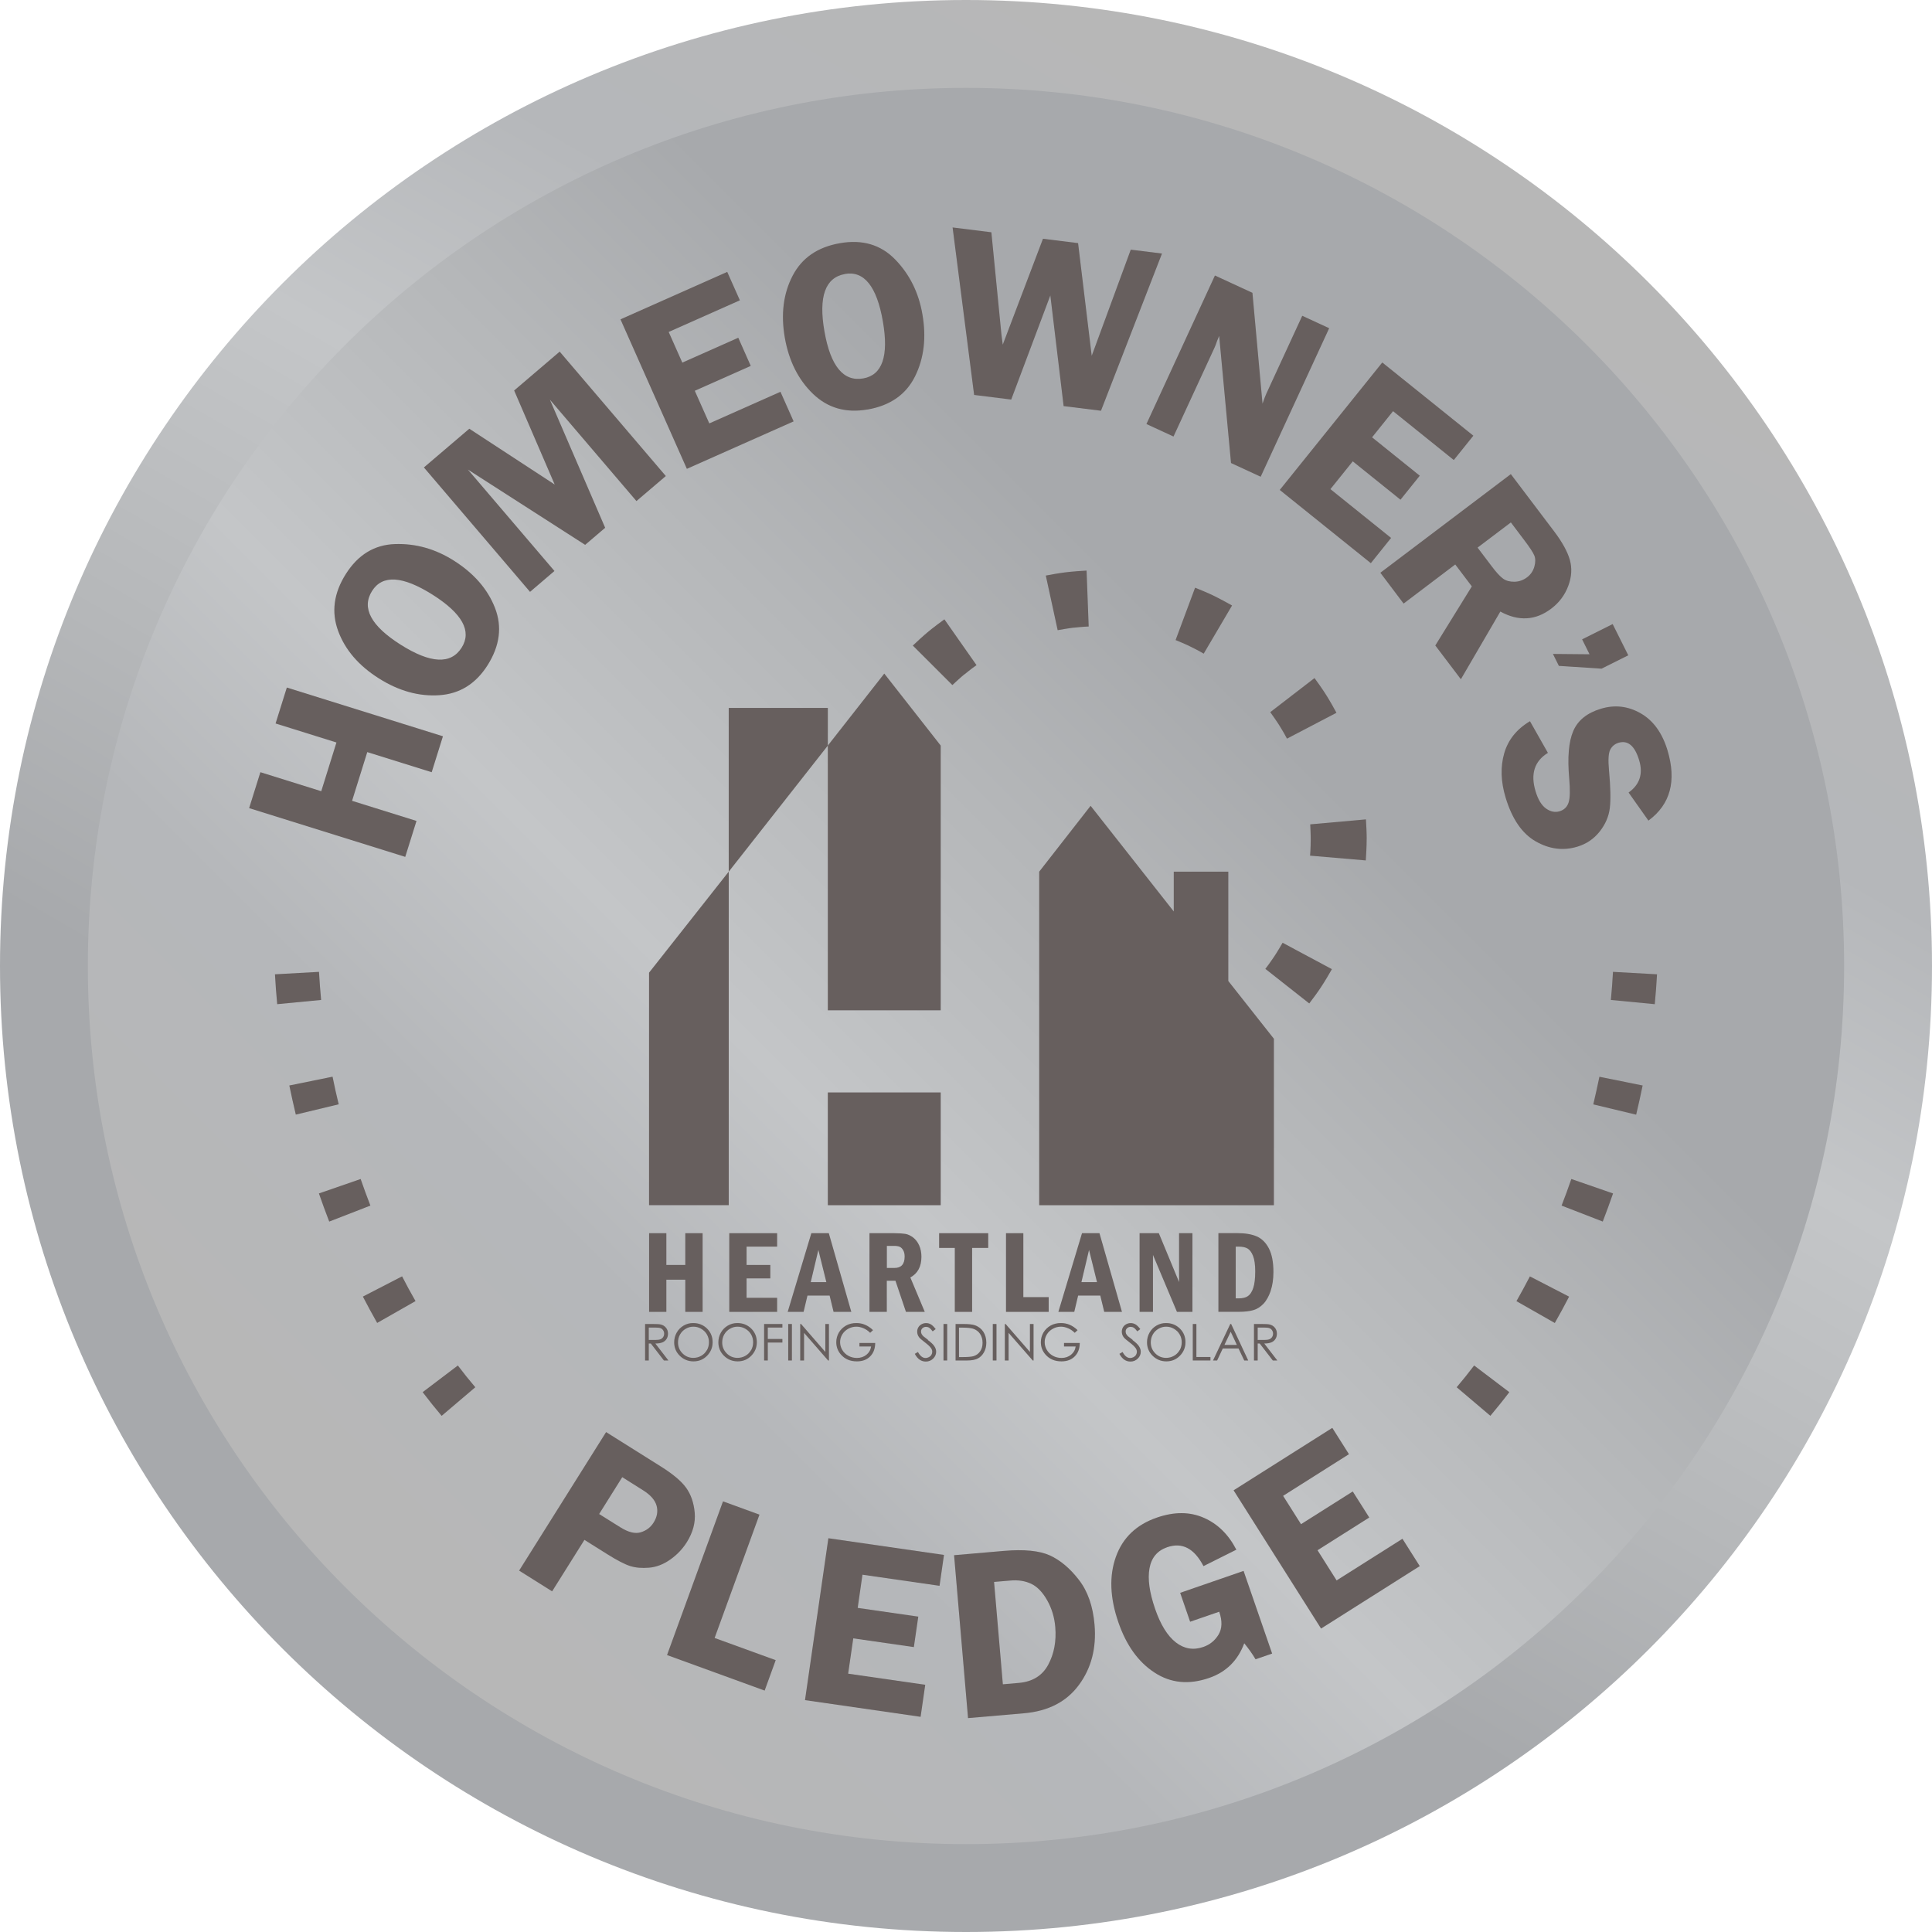<svg width="159" height="159" viewBox="0 0 159 159" fill="none" xmlns="http://www.w3.org/2000/svg">
<path d="M79.5 159C123.407 159 159 123.407 159 79.5C159 35.593 123.407 0 79.5 0C35.593 0 0 35.593 0 79.5C0 123.407 35.593 159 79.5 159Z" fill="url(#paint0_linear_5046_5516)"/>
<path d="M79.5 151.769C119.413 151.769 151.769 119.413 151.769 79.5C151.769 39.587 119.413 7.23 79.5 7.23C39.587 7.23 7.23 39.587 7.23 79.5C7.23 119.413 39.587 151.769 79.5 151.769Z" fill="url(#paint1_linear_5046_5516)"/>
<path d="M122.654 116.518L119.883 114.168C120.371 113.595 120.853 112.99 121.319 112.378L124.213 114.572C123.709 115.239 123.181 115.89 122.654 116.518ZM127.955 108.878L124.802 107.083C125.178 106.421 125.549 105.736 125.908 105.046L129.133 106.712C128.752 107.447 128.359 108.177 127.955 108.883V108.878ZM131.904 100.531L128.516 99.218C128.797 98.5 129.066 97.765 129.318 97.03L132.751 98.219C132.482 98.993 132.196 99.773 131.904 100.531ZM134.653 91.735L131.125 90.888C131.304 90.13 131.472 89.367 131.629 88.616L135.186 89.334C135.023 90.13 134.844 90.938 134.653 91.735ZM136.184 82.641L132.572 82.294C132.645 81.514 132.706 80.734 132.746 79.982L136.37 80.184C136.325 80.987 136.263 81.817 136.184 82.641Z" fill="#726968"/>
<path d="M36.344 116.518C35.817 115.895 35.29 115.239 34.785 114.572L37.68 112.378C38.145 112.995 38.628 113.595 39.116 114.168L36.35 116.518H36.344ZM31.043 108.878C30.64 108.171 30.247 107.442 29.865 106.707L33.091 105.041C33.444 105.731 33.815 106.415 34.196 107.077L31.043 108.872V108.878ZM27.094 100.531C26.802 99.773 26.516 98.999 26.247 98.219L29.68 97.03C29.933 97.765 30.207 98.5 30.482 99.218L27.1 100.531H27.094ZM24.346 91.735C24.155 90.938 23.975 90.13 23.812 89.334L27.369 88.61C27.52 89.367 27.689 90.13 27.874 90.882L24.346 91.729V91.735ZM22.814 82.647C22.735 81.828 22.674 80.998 22.629 80.184L26.253 79.982C26.298 80.745 26.354 81.525 26.427 82.294L22.814 82.641V82.647Z" fill="#726968"/>
<g style="mix-blend-mode:multiply" opacity="0.1">
<path d="M122.654 116.518L119.883 114.168C120.371 113.595 120.853 112.99 121.319 112.378L124.213 114.572C123.709 115.239 123.181 115.89 122.654 116.518ZM127.955 108.878L124.802 107.083C125.178 106.421 125.549 105.736 125.908 105.046L129.133 106.712C128.752 107.447 128.359 108.177 127.955 108.883V108.878ZM131.904 100.531L128.516 99.218C128.797 98.5 129.066 97.765 129.318 97.03L132.751 98.219C132.482 98.993 132.196 99.773 131.904 100.531ZM134.653 91.735L131.125 90.888C131.304 90.13 131.472 89.367 131.629 88.616L135.186 89.334C135.023 90.13 134.844 90.938 134.653 91.735ZM136.184 82.641L132.572 82.294C132.645 81.514 132.706 80.734 132.746 79.982L136.37 80.184C136.325 80.987 136.263 81.817 136.184 82.641Z" fill="black"/>
<path d="M36.344 116.518C35.817 115.895 35.29 115.239 34.785 114.572L37.68 112.378C38.145 112.995 38.628 113.595 39.116 114.168L36.35 116.518H36.344ZM31.043 108.878C30.64 108.171 30.247 107.442 29.865 106.707L33.091 105.041C33.444 105.731 33.815 106.415 34.196 107.077L31.043 108.872V108.878ZM27.094 100.531C26.802 99.773 26.516 98.999 26.247 98.219L29.68 97.03C29.933 97.765 30.207 98.5 30.482 99.218L27.1 100.531H27.094ZM24.346 91.735C24.155 90.938 23.975 90.13 23.812 89.334L27.369 88.61C27.52 89.367 27.689 90.13 27.874 90.882L24.346 91.729V91.735ZM22.814 82.647C22.735 81.828 22.674 80.998 22.629 80.184L26.253 79.982C26.298 80.745 26.354 81.525 26.427 82.294L22.814 82.641V82.647Z" fill="black"/>
</g>
<path d="M48.097 126.728L45.438 130.964L42.723 129.258L49.881 117.859L54.374 120.681C55.378 121.309 56.079 121.898 56.472 122.448C56.865 122.998 57.1 123.677 57.173 124.49C57.246 125.303 57.027 126.111 56.528 126.913C56.175 127.474 55.72 127.957 55.159 128.349C54.604 128.742 54.02 128.966 53.426 129.017C52.826 129.067 52.304 129.023 51.861 128.882C51.418 128.742 50.789 128.417 49.976 127.906L48.097 126.728ZM49.308 124.602L51.047 125.69C51.709 126.106 52.27 126.246 52.73 126.106C53.19 125.965 53.544 125.702 53.791 125.303C54.082 124.843 54.161 124.378 54.037 123.918C53.908 123.458 53.544 123.037 52.938 122.656L51.21 121.567L49.314 124.591L49.308 124.602Z" fill="#726968"/>
<path d="M58.806 134.8L63.838 136.629L62.929 139.131L54.897 136.208L59.502 123.559L62.503 124.652L58.812 134.8H58.806Z" fill="#726968"/>
<path d="M77.323 130.509L70.979 129.595L70.586 132.327L75.573 133.045L75.209 135.552L70.222 134.834L69.801 137.74L76.145 138.655L75.764 141.291L66.25 139.917L68.174 126.594L77.688 127.968L77.323 130.504V130.509Z" fill="#726968"/>
<path d="M78.518 127.99L82.613 127.636C84.279 127.491 85.546 127.62 86.399 128.007C87.257 128.399 88.054 129.067 88.783 130.009C89.518 130.952 89.95 132.186 90.079 133.712C90.242 135.63 89.815 137.285 88.794 138.665C87.773 140.051 86.27 140.825 84.279 140.999L79.668 141.397L78.518 127.984V127.99ZM81.81 130.194L82.534 138.615L83.83 138.502C84.974 138.407 85.788 137.902 86.27 136.999C86.752 136.096 86.943 135.069 86.848 133.914C86.781 133.1 86.556 132.365 86.18 131.698C85.805 131.036 85.367 130.582 84.873 130.346C84.38 130.11 83.802 130.015 83.14 130.077L81.816 130.189L81.81 130.194Z" fill="#726968"/>
<path d="M102.343 129.281L104.693 136.085L103.33 136.556C103.067 136.113 102.758 135.676 102.399 135.238C101.872 136.657 100.907 137.611 99.504 138.093C97.844 138.666 96.346 138.52 95.017 137.65C93.682 136.781 92.694 135.406 92.044 133.522C91.342 131.496 91.275 129.696 91.836 128.125C92.397 126.554 93.519 125.477 95.213 124.894C96.632 124.406 97.911 124.406 99.056 124.905C100.2 125.399 101.098 126.274 101.748 127.536L99.044 128.888C98.282 127.424 97.289 126.908 96.055 127.334C95.247 127.615 94.764 128.187 94.602 129.062C94.439 129.937 94.596 131.048 95.062 132.405C95.51 133.712 96.083 134.632 96.767 135.165C97.451 135.698 98.209 135.827 99.033 135.541C99.566 135.356 99.987 135.019 100.284 134.526C100.582 134.032 100.604 133.404 100.34 132.641L97.945 133.465L97.126 131.087L102.354 129.281H102.343Z" fill="#726968"/>
<path d="M111.015 119.677L105.596 123.105L107.071 125.438L111.329 122.746L112.687 124.888L108.429 127.581L110 130.066L115.419 126.639L116.843 128.888L108.721 134.027L101.523 122.65L109.646 117.512L111.015 119.677Z" fill="#726968"/>
<g style="mix-blend-mode:multiply" opacity="0.1">
<path d="M48.097 126.728L45.438 130.964L42.723 129.258L49.881 117.859L54.374 120.681C55.378 121.309 56.079 121.898 56.472 122.448C56.865 122.998 57.1 123.677 57.173 124.49C57.246 125.303 57.027 126.111 56.528 126.913C56.175 127.474 55.72 127.957 55.159 128.349C54.604 128.742 54.02 128.966 53.426 129.017C52.826 129.067 52.304 129.023 51.861 128.882C51.418 128.742 50.789 128.417 49.976 127.906L48.097 126.728ZM49.308 124.602L51.047 125.69C51.709 126.106 52.27 126.246 52.73 126.106C53.19 125.965 53.544 125.702 53.791 125.303C54.082 124.843 54.161 124.378 54.037 123.918C53.908 123.458 53.544 123.037 52.938 122.656L51.21 121.567L49.314 124.591L49.308 124.602Z" fill="black"/>
<path d="M58.806 134.8L63.838 136.629L62.929 139.131L54.897 136.208L59.502 123.559L62.503 124.652L58.812 134.8H58.806Z" fill="black"/>
<path d="M77.323 130.509L70.979 129.595L70.586 132.327L75.573 133.045L75.209 135.552L70.222 134.834L69.801 137.74L76.145 138.655L75.764 141.291L66.25 139.917L68.174 126.594L77.688 127.968L77.323 130.504V130.509Z" fill="black"/>
<path d="M78.518 127.99L82.613 127.636C84.279 127.491 85.546 127.62 86.399 128.007C87.257 128.399 88.054 129.067 88.783 130.009C89.518 130.952 89.95 132.186 90.079 133.712C90.242 135.63 89.815 137.285 88.794 138.665C87.773 140.051 86.27 140.825 84.279 140.999L79.668 141.397L78.518 127.984V127.99ZM81.81 130.194L82.534 138.615L83.83 138.502C84.974 138.407 85.788 137.902 86.27 136.999C86.752 136.096 86.943 135.069 86.848 133.914C86.781 133.1 86.556 132.365 86.18 131.698C85.805 131.036 85.367 130.582 84.873 130.346C84.38 130.11 83.802 130.015 83.14 130.077L81.816 130.189L81.81 130.194Z" fill="black"/>
<path d="M102.343 129.281L104.693 136.085L103.33 136.556C103.067 136.113 102.758 135.676 102.399 135.238C101.872 136.657 100.907 137.611 99.504 138.093C97.844 138.666 96.346 138.52 95.017 137.65C93.682 136.781 92.694 135.406 92.044 133.522C91.342 131.496 91.275 129.696 91.836 128.125C92.397 126.554 93.519 125.477 95.213 124.894C96.632 124.406 97.911 124.406 99.056 124.905C100.2 125.399 101.098 126.274 101.748 127.536L99.044 128.888C98.282 127.424 97.289 126.908 96.055 127.334C95.247 127.615 94.764 128.187 94.602 129.062C94.439 129.937 94.596 131.048 95.062 132.405C95.51 133.712 96.083 134.632 96.767 135.165C97.451 135.698 98.209 135.827 99.033 135.541C99.566 135.356 99.987 135.019 100.284 134.526C100.582 134.032 100.604 133.404 100.34 132.641L97.945 133.465L97.126 131.087L102.354 129.281H102.343Z" fill="black"/>
<path d="M111.015 119.677L105.596 123.105L107.071 125.438L111.329 122.746L112.687 124.888L108.429 127.581L110 130.066L115.419 126.639L116.843 128.888L108.721 134.027L101.523 122.65L109.646 117.512L111.015 119.677Z" fill="black"/>
</g>
<path d="M23.606 56.584L36.452 60.595L35.527 63.551L30.225 61.896L28.974 65.907L34.276 67.562L33.35 70.518L20.504 66.507L21.43 63.551L26.439 65.116L27.69 61.105L22.68 59.54L23.606 56.584Z" fill="#726968"/>
<path d="M40.127 54.745C39.156 56.276 37.832 57.101 36.155 57.213C34.472 57.325 32.817 56.865 31.185 55.833C29.524 54.784 28.402 53.482 27.83 51.928C27.258 50.375 27.466 48.815 28.459 47.244C29.463 45.657 30.809 44.832 32.509 44.776C34.208 44.72 35.818 45.169 37.344 46.134C38.993 47.177 40.127 48.473 40.733 50.021C41.338 51.569 41.136 53.146 40.127 54.745ZM30.618 48.636C29.738 50.032 30.523 51.508 32.98 53.062C35.443 54.615 37.114 54.694 37.995 53.297C38.848 51.945 38.051 50.492 35.594 48.938C33.131 47.385 31.471 47.284 30.618 48.636Z" fill="#726968"/>
<path d="M48.154 44.837L38.505 38.644L45.629 46.991L43.621 48.708L34.887 38.47L38.623 35.284L45.652 39.878L42.314 32.137L46.061 28.939L54.795 39.177L52.378 41.236L45.253 32.889L49.803 43.435L48.159 44.837H48.154Z" fill="#726968"/>
<path d="M60.887 24.716L55.031 27.319L56.152 29.843L60.758 27.796L61.785 30.113L57.179 32.16L58.374 34.847L64.23 32.244L65.313 34.679L56.528 38.583L51.065 26.281L59.849 22.377L60.893 24.722L60.887 24.716Z" fill="#726968"/>
<path d="M71.4 33.697C69.616 34.011 68.119 33.579 66.907 32.412C65.695 31.245 64.927 29.703 64.59 27.801C64.254 25.866 64.467 24.16 65.23 22.696C65.993 21.226 67.288 20.334 69.123 20.015C70.974 19.689 72.489 20.138 73.672 21.355C74.856 22.573 75.602 24.07 75.91 25.854C76.247 27.779 76.045 29.484 75.305 30.976C74.564 32.468 73.263 33.377 71.4 33.702V33.697ZM69.543 22.55C67.917 22.836 67.35 24.407 67.849 27.268C68.349 30.134 69.414 31.43 71.041 31.144C72.618 30.869 73.156 29.299 72.657 26.438C72.157 23.571 71.114 22.27 69.538 22.545L69.543 22.55Z" fill="#726968"/>
<path d="M95.629 20.867L90.609 33.803L87.535 33.422L86.441 24.312L83.221 32.883L80.169 32.502L78.397 18.719L81.588 19.117L82.413 27.498C82.413 27.537 82.43 27.683 82.469 27.941C82.486 28.036 82.503 28.177 82.525 28.367L85.835 19.65L88.724 20.009L89.846 29.282C89.913 29.119 90.014 28.844 90.149 28.463L93.06 20.547L95.635 20.867H95.629Z" fill="#726968"/>
<path d="M109.389 27.01L103.751 39.233L101.311 38.106L100.335 27.644C100.245 27.857 100.189 27.997 100.161 28.065C100.088 28.284 100.021 28.469 99.954 28.609L96.577 35.924L94.35 34.897L99.987 22.674L103.073 24.099L103.903 33.226C104.032 32.85 104.138 32.569 104.223 32.384L107.173 25.989L109.383 27.01H109.389Z" fill="#726968"/>
<path d="M119.638 37.854L114.646 33.837L112.918 35.991L116.844 39.15L115.257 41.124L111.33 37.966L109.49 40.255L114.483 44.271L112.817 46.347L105.322 40.322L113.759 29.832L121.254 35.857L119.649 37.854H119.638Z" fill="#726968"/>
<path d="M119.767 46.452L115.514 49.672L113.602 47.137L124.338 39.02L127.906 43.737C128.563 44.607 128.994 45.381 129.191 46.065C129.387 46.75 129.348 47.462 129.067 48.214C128.787 48.965 128.321 49.594 127.659 50.093C126.369 51.069 124.972 51.148 123.475 50.329L120.227 55.899L118.123 53.122L121.13 48.259L119.767 46.458V46.452ZM124.338 42.997L121.601 45.067L122.768 46.609C123.149 47.114 123.458 47.451 123.705 47.625C123.946 47.799 124.26 47.883 124.636 47.877C125.012 47.872 125.359 47.748 125.674 47.513C125.971 47.288 126.173 46.996 126.274 46.637C126.375 46.278 126.375 45.975 126.274 45.723C126.173 45.471 125.898 45.056 125.466 44.483L124.344 42.997H124.338Z" fill="#726968"/>
<path d="M127.805 53.818L130.817 53.846L130.206 52.618L132.719 51.361L134.003 53.931L131.804 55.03L128.293 54.8L127.805 53.818Z" fill="#726968"/>
<path d="M135.664 67.535L134.031 65.224C134.946 64.573 135.237 63.687 134.901 62.57C134.542 61.376 133.975 60.899 133.201 61.129C132.893 61.224 132.663 61.415 132.517 61.701C132.371 61.987 132.337 62.548 132.416 63.384C132.545 64.775 132.567 65.818 132.483 66.508C132.399 67.198 132.118 67.844 131.642 68.444C131.165 69.044 130.559 69.453 129.818 69.678C128.652 70.031 127.513 69.885 126.391 69.246C125.269 68.606 124.444 67.406 123.911 65.644C123.513 64.326 123.474 63.109 123.794 61.998C124.113 60.888 124.82 60.007 125.914 59.356L127.389 61.959C126.284 62.638 125.942 63.692 126.374 65.123C126.582 65.813 126.873 66.29 127.244 66.548C127.614 66.806 127.984 66.879 128.354 66.766C128.73 66.654 128.977 66.407 129.095 66.037C129.213 65.667 129.224 65.016 129.145 64.079C128.988 62.335 129.1 61.028 129.482 60.153C129.858 59.278 130.615 58.672 131.748 58.33C132.893 57.982 133.986 58.111 135.024 58.705C136.062 59.3 136.797 60.315 137.229 61.74C137.992 64.27 137.47 66.2 135.669 67.529L135.664 67.535Z" fill="#726968"/>
<g style="mix-blend-mode:multiply" opacity="0.1">
<path d="M23.606 56.584L36.452 60.595L35.527 63.551L30.225 61.896L28.974 65.907L34.276 67.562L33.35 70.518L20.504 66.507L21.43 63.551L26.439 65.116L27.69 61.105L22.68 59.54L23.606 56.584Z" fill="black"/>
<path d="M40.127 54.745C39.156 56.276 37.832 57.101 36.155 57.213C34.472 57.325 32.817 56.865 31.185 55.833C29.524 54.784 28.402 53.482 27.83 51.928C27.258 50.375 27.466 48.815 28.459 47.244C29.463 45.657 30.809 44.832 32.509 44.776C34.208 44.72 35.818 45.169 37.344 46.134C38.993 47.177 40.127 48.473 40.733 50.021C41.338 51.569 41.136 53.146 40.127 54.745ZM30.618 48.636C29.738 50.032 30.523 51.508 32.98 53.062C35.443 54.615 37.114 54.694 37.995 53.297C38.848 51.945 38.051 50.492 35.594 48.938C33.131 47.385 31.471 47.284 30.618 48.636Z" fill="black"/>
<path d="M48.154 44.837L38.505 38.644L45.629 46.991L43.621 48.708L34.887 38.47L38.623 35.284L45.652 39.878L42.314 32.137L46.061 28.939L54.795 39.177L52.378 41.236L45.253 32.889L49.803 43.435L48.159 44.837H48.154Z" fill="black"/>
<path d="M60.887 24.716L55.031 27.319L56.152 29.843L60.758 27.796L61.785 30.113L57.179 32.16L58.374 34.847L64.23 32.244L65.313 34.679L56.528 38.583L51.065 26.281L59.849 22.377L60.893 24.722L60.887 24.716Z" fill="black"/>
<path d="M71.4 33.697C69.616 34.011 68.119 33.579 66.907 32.412C65.695 31.245 64.927 29.703 64.59 27.801C64.254 25.866 64.467 24.16 65.23 22.696C65.993 21.226 67.288 20.334 69.123 20.015C70.974 19.689 72.489 20.138 73.672 21.355C74.856 22.573 75.602 24.07 75.91 25.854C76.247 27.779 76.045 29.484 75.305 30.976C74.564 32.468 73.263 33.377 71.4 33.702V33.697ZM69.543 22.55C67.917 22.836 67.35 24.407 67.849 27.268C68.349 30.134 69.414 31.43 71.041 31.144C72.618 30.869 73.156 29.299 72.657 26.438C72.157 23.571 71.114 22.27 69.538 22.545L69.543 22.55Z" fill="black"/>
<path d="M95.629 20.867L90.609 33.803L87.535 33.422L86.441 24.312L83.221 32.883L80.169 32.502L78.397 18.719L81.588 19.117L82.413 27.498C82.413 27.537 82.43 27.683 82.469 27.941C82.486 28.036 82.503 28.177 82.525 28.367L85.835 19.65L88.724 20.009L89.846 29.282C89.913 29.119 90.014 28.844 90.149 28.463L93.06 20.547L95.635 20.867H95.629Z" fill="black"/>
<path d="M109.389 27.01L103.751 39.233L101.311 38.106L100.335 27.644C100.245 27.857 100.189 27.997 100.161 28.065C100.088 28.284 100.021 28.469 99.954 28.609L96.577 35.924L94.35 34.897L99.987 22.674L103.073 24.099L103.903 33.226C104.032 32.85 104.138 32.569 104.223 32.384L107.173 25.989L109.383 27.01H109.389Z" fill="black"/>
<path d="M119.638 37.854L114.646 33.837L112.918 35.991L116.844 39.15L115.257 41.124L111.33 37.966L109.49 40.255L114.483 44.271L112.817 46.347L105.322 40.322L113.759 29.832L121.254 35.857L119.649 37.854H119.638Z" fill="black"/>
<path d="M119.767 46.452L115.514 49.672L113.602 47.137L124.338 39.02L127.906 43.737C128.563 44.607 128.994 45.381 129.191 46.065C129.387 46.75 129.348 47.462 129.067 48.214C128.787 48.965 128.321 49.594 127.659 50.093C126.369 51.069 124.972 51.148 123.475 50.329L120.227 55.899L118.123 53.122L121.13 48.259L119.767 46.458V46.452ZM124.338 42.997L121.601 45.067L122.768 46.609C123.149 47.114 123.458 47.451 123.705 47.625C123.946 47.799 124.26 47.883 124.636 47.877C125.012 47.872 125.359 47.748 125.674 47.513C125.971 47.288 126.173 46.996 126.274 46.637C126.375 46.278 126.375 45.975 126.274 45.723C126.173 45.471 125.898 45.056 125.466 44.483L124.344 42.997H124.338Z" fill="black"/>
<path d="M127.805 53.818L130.817 53.846L130.206 52.618L132.719 51.361L134.003 53.931L131.804 55.03L128.293 54.8L127.805 53.818Z" fill="black"/>
<path d="M135.664 67.535L134.031 65.224C134.946 64.573 135.237 63.687 134.901 62.57C134.542 61.376 133.975 60.899 133.201 61.129C132.893 61.224 132.663 61.415 132.517 61.701C132.371 61.987 132.337 62.548 132.416 63.384C132.545 64.775 132.567 65.818 132.483 66.508C132.399 67.198 132.118 67.844 131.642 68.444C131.165 69.044 130.559 69.453 129.818 69.678C128.652 70.031 127.513 69.885 126.391 69.246C125.269 68.606 124.444 67.406 123.911 65.644C123.513 64.326 123.474 63.109 123.794 61.998C124.113 60.888 124.82 60.007 125.914 59.356L127.389 61.959C126.284 62.638 125.942 63.692 126.374 65.123C126.582 65.813 126.873 66.29 127.244 66.548C127.614 66.806 127.984 66.879 128.354 66.766C128.73 66.654 128.977 66.407 129.095 66.037C129.213 65.667 129.224 65.016 129.145 64.079C128.988 62.335 129.1 61.028 129.482 60.153C129.858 59.278 130.615 58.672 131.748 58.33C132.893 57.982 133.986 58.111 135.024 58.705C136.062 59.3 136.797 60.315 137.229 61.74C137.992 64.27 137.47 66.2 135.669 67.529L135.664 67.535Z" fill="black"/>
</g>
<path d="M57.824 107.964V101.49H56.399V104.104H54.839V101.49H53.42V107.964H54.839V105.316H56.399V107.964H57.824Z" fill="#726968"/>
<path d="M63.956 102.595V101.49H60.018V107.964H63.956V106.808H61.442V105.209H63.395V104.104H61.442V102.595H63.956Z" fill="#726968"/>
<path d="M68.203 101.49H66.773L64.826 107.964H66.133L66.453 106.623H68.276L68.602 107.964H70.06L68.209 101.49H68.203ZM66.722 105.518L67.35 102.865L68.007 105.518H66.722Z" fill="#726968"/>
<path d="M74.922 105.131C75.528 104.8 75.831 104.233 75.831 103.426C75.831 103.083 75.769 102.769 75.646 102.494C75.523 102.219 75.354 102.001 75.141 101.838C74.928 101.681 74.715 101.58 74.502 101.546C74.288 101.513 73.986 101.49 73.593 101.49H71.557V107.964H72.981V105.4H73.694L74.558 107.964H76.106L74.917 105.131H74.922ZM73.615 104.351H72.987V102.534H73.559C73.772 102.534 73.93 102.556 74.042 102.607C74.154 102.657 74.249 102.747 74.328 102.887C74.412 103.027 74.451 103.201 74.451 103.414C74.451 104.037 74.171 104.351 73.615 104.351Z" fill="#726968"/>
<path d="M77.289 102.702H78.579V107.964H80.004V102.702H81.328V101.49H77.289V102.702Z" fill="#726968"/>
<path d="M86.305 106.752H84.218V101.49H82.793V107.964H86.305V106.752Z" fill="#726968"/>
<path d="M90.479 101.49H89.048L87.102 107.964H88.409L88.728 106.623H90.552L90.877 107.964H92.335L90.484 101.49H90.479ZM88.998 105.518L89.626 102.865L90.282 105.518H88.998Z" fill="#726968"/>
<path d="M97.035 105.512L95.369 101.49H93.787V107.964H94.887V103.274L96.861 107.964H98.135V101.49H97.035V105.512Z" fill="#726968"/>
<path d="M104.57 106.241C104.722 105.793 104.8 105.277 104.8 104.693C104.8 103.874 104.677 103.223 104.425 102.741C104.172 102.259 103.841 101.933 103.426 101.754C103.011 101.574 102.472 101.484 101.805 101.484H100.273V107.958H101.979C102.444 107.958 102.831 107.913 103.14 107.823C103.449 107.734 103.729 107.56 103.976 107.302C104.223 107.044 104.419 106.685 104.576 106.236L104.57 106.241ZM103.14 106C103.033 106.314 102.888 106.539 102.708 106.662C102.529 106.791 102.27 106.853 101.94 106.853H101.698V102.595H101.94C102.248 102.595 102.495 102.646 102.674 102.752C102.854 102.859 103.005 103.061 103.123 103.358C103.241 103.655 103.303 104.082 103.303 104.631C103.303 105.226 103.247 105.68 103.14 105.995V106Z" fill="#726968"/>
<path d="M54.526 110.472C54.666 110.41 54.778 110.315 54.857 110.191C54.935 110.068 54.975 109.922 54.975 109.759C54.975 109.563 54.919 109.4 54.806 109.266C54.694 109.131 54.548 109.041 54.369 109.002C54.251 108.974 54.027 108.963 53.69 108.963H53.09V111.964H53.393V110.567H53.561L54.638 111.964H55.008L53.931 110.567C54.184 110.567 54.38 110.534 54.52 110.472H54.526ZM53.393 110.276V109.255H53.92C54.128 109.255 54.273 109.271 54.363 109.305C54.453 109.339 54.526 109.4 54.576 109.479C54.633 109.563 54.66 109.653 54.66 109.754C54.66 109.855 54.633 109.95 54.582 110.034C54.526 110.118 54.453 110.18 54.358 110.219C54.262 110.259 54.111 110.276 53.914 110.276H53.398H53.393Z" fill="#726968"/>
<path d="M57.044 108.885C56.763 108.885 56.505 108.952 56.264 109.092C56.023 109.233 55.832 109.423 55.692 109.67C55.552 109.917 55.484 110.186 55.484 110.472C55.484 110.904 55.636 111.274 55.944 111.577C56.253 111.88 56.629 112.037 57.072 112.037C57.515 112.037 57.885 111.886 58.188 111.577C58.491 111.269 58.648 110.899 58.648 110.461C58.648 110.024 58.497 109.642 58.188 109.339C57.88 109.036 57.498 108.885 57.044 108.885ZM58.171 111.117C58.059 111.314 57.908 111.471 57.706 111.583C57.51 111.695 57.291 111.751 57.061 111.751C56.713 111.751 56.416 111.628 56.169 111.381C55.922 111.134 55.798 110.831 55.798 110.478C55.798 110.237 55.855 110.018 55.967 109.822C56.079 109.625 56.236 109.468 56.432 109.356C56.629 109.238 56.842 109.182 57.066 109.182C57.291 109.182 57.51 109.238 57.706 109.356C57.908 109.474 58.065 109.625 58.177 109.822C58.289 110.012 58.345 110.231 58.345 110.467C58.345 110.702 58.289 110.927 58.177 111.123L58.171 111.117Z" fill="#726968"/>
<path d="M60.681 108.885C60.4 108.885 60.142 108.952 59.901 109.092C59.66 109.233 59.469 109.423 59.329 109.67C59.188 109.917 59.121 110.186 59.121 110.472C59.121 110.904 59.273 111.274 59.581 111.577C59.89 111.88 60.266 112.037 60.709 112.037C61.152 112.037 61.522 111.886 61.825 111.577C62.128 111.269 62.285 110.899 62.285 110.461C62.285 110.024 62.133 109.642 61.825 109.339C61.516 109.036 61.135 108.885 60.681 108.885ZM61.808 111.117C61.696 111.314 61.544 111.471 61.343 111.583C61.146 111.695 60.927 111.751 60.697 111.751C60.35 111.751 60.052 111.628 59.806 111.381C59.559 111.134 59.435 110.831 59.435 110.478C59.435 110.237 59.491 110.018 59.603 109.822C59.716 109.625 59.873 109.468 60.069 109.356C60.266 109.238 60.479 109.182 60.703 109.182C60.927 109.182 61.146 109.238 61.343 109.356C61.544 109.474 61.702 109.625 61.814 109.822C61.926 110.012 61.982 110.231 61.982 110.467C61.982 110.702 61.926 110.927 61.814 111.123L61.808 111.117Z" fill="#726968"/>
<path d="M62.885 111.964H63.188V110.489H64.388V110.197H63.188V109.255H64.388V108.963H62.885V111.964Z" fill="#726968"/>
<path d="M65.172 108.963H64.869V111.964H65.172V108.963Z" fill="#726968"/>
<path d="M67.922 111.263L65.925 108.963H65.857V111.964H66.172V109.692L68.152 111.964H68.219V108.963H67.922V111.263Z" fill="#726968"/>
<path d="M70.731 110.814H71.691C71.651 111.095 71.522 111.319 71.309 111.493C71.096 111.667 70.832 111.757 70.524 111.757C70.272 111.757 70.036 111.701 69.823 111.583C69.61 111.465 69.441 111.308 69.318 111.101C69.195 110.893 69.138 110.68 69.138 110.455C69.138 110.231 69.195 110.024 69.312 109.827C69.43 109.631 69.593 109.474 69.806 109.356C70.019 109.238 70.243 109.182 70.479 109.182C70.67 109.182 70.861 109.227 71.062 109.311C71.264 109.395 71.444 109.519 71.612 109.687L71.848 109.468C71.635 109.266 71.416 109.12 71.192 109.025C70.967 108.93 70.726 108.885 70.474 108.885C70.159 108.885 69.879 108.952 69.626 109.092C69.38 109.233 69.183 109.423 69.037 109.665C68.897 109.911 68.824 110.175 68.824 110.461C68.824 110.843 68.948 111.179 69.2 111.471C69.525 111.847 69.963 112.037 70.518 112.037C70.978 112.037 71.343 111.903 71.612 111.628C71.887 111.353 72.022 110.988 72.027 110.523H70.731V110.814Z" fill="#726968"/>
<path d="M76.375 110.269C76.157 110.106 76.028 110.005 75.988 109.971C75.915 109.898 75.865 109.831 75.837 109.769C75.809 109.708 75.798 109.646 75.798 109.579C75.798 109.472 75.837 109.382 75.915 109.309C75.994 109.236 76.089 109.197 76.213 109.197C76.308 109.197 76.392 109.22 76.471 109.27C76.549 109.321 76.645 109.416 76.757 109.567L77.004 109.382C76.863 109.197 76.734 109.068 76.611 108.995C76.488 108.922 76.353 108.889 76.213 108.889C76.078 108.889 75.955 108.922 75.843 108.984C75.73 109.046 75.641 109.13 75.579 109.236C75.517 109.343 75.483 109.461 75.483 109.595C75.483 109.758 75.534 109.915 75.641 110.055C75.702 110.14 75.859 110.274 76.106 110.465C76.353 110.65 76.527 110.813 76.622 110.947C76.689 111.043 76.723 111.144 76.723 111.245C76.723 111.334 76.701 111.419 76.656 111.497C76.611 111.576 76.544 111.637 76.454 111.688C76.364 111.733 76.269 111.761 76.168 111.761C75.932 111.761 75.725 111.598 75.545 111.267L75.287 111.419C75.41 111.649 75.551 111.811 75.697 111.907C75.843 112.002 76.011 112.053 76.19 112.053C76.426 112.053 76.628 111.974 76.796 111.811C76.959 111.649 77.043 111.464 77.043 111.245C77.043 111.093 76.992 110.942 76.897 110.796C76.802 110.644 76.622 110.476 76.364 110.285L76.375 110.269Z" fill="#726968"/>
<path d="M77.951 108.963H77.648V111.964H77.951V108.963Z" fill="#726968"/>
<path d="M80.241 109.069C80.039 108.997 79.714 108.963 79.265 108.963H78.643V111.964H79.596C79.972 111.964 80.264 111.908 80.471 111.801C80.679 111.695 80.847 111.521 80.976 111.296C81.105 111.067 81.172 110.803 81.172 110.5C81.172 110.152 81.088 109.849 80.926 109.602C80.763 109.35 80.533 109.176 80.241 109.069ZM80.668 111.207C80.539 111.397 80.359 111.532 80.135 111.605C79.972 111.656 79.686 111.684 79.271 111.684H78.923V109.26H79.136C79.568 109.26 79.877 109.288 80.067 109.344C80.32 109.423 80.511 109.563 80.651 109.765C80.791 109.973 80.864 110.219 80.864 110.506C80.864 110.792 80.797 111.016 80.668 111.207Z" fill="#726968"/>
<path d="M82.008 108.963H81.705V111.964H82.008V108.963Z" fill="#726968"/>
<path d="M84.762 111.263L82.759 108.963H82.697V111.964H83.006V109.692L84.992 111.964H85.059V108.963H84.762V111.263Z" fill="#726968"/>
<path d="M87.567 110.814H88.527C88.487 111.095 88.358 111.319 88.145 111.493C87.932 111.667 87.668 111.757 87.36 111.757C87.107 111.757 86.872 111.701 86.659 111.583C86.445 111.465 86.277 111.308 86.154 111.101C86.03 110.893 85.974 110.68 85.974 110.455C85.974 110.231 86.03 110.024 86.148 109.827C86.266 109.631 86.429 109.474 86.642 109.356C86.855 109.238 87.079 109.182 87.315 109.182C87.506 109.182 87.697 109.227 87.898 109.311C88.1 109.395 88.28 109.519 88.448 109.687L88.684 109.468C88.471 109.266 88.252 109.12 88.027 109.025C87.803 108.93 87.562 108.885 87.309 108.885C86.995 108.885 86.715 108.952 86.462 109.092C86.216 109.233 86.019 109.423 85.873 109.665C85.733 109.911 85.66 110.175 85.66 110.461C85.66 110.843 85.784 111.179 86.036 111.471C86.361 111.847 86.799 112.037 87.354 112.037C87.814 112.037 88.179 111.903 88.448 111.628C88.723 111.353 88.858 110.988 88.863 110.523H87.567V110.814Z" fill="#726968"/>
<path d="M93.215 110.269C92.996 110.106 92.867 110.005 92.828 109.971C92.755 109.898 92.705 109.831 92.677 109.769C92.649 109.708 92.637 109.646 92.637 109.579C92.637 109.472 92.677 109.382 92.755 109.309C92.834 109.236 92.929 109.197 93.053 109.197C93.148 109.197 93.232 109.22 93.311 109.27C93.389 109.321 93.484 109.416 93.597 109.567L93.844 109.382C93.703 109.197 93.574 109.068 93.451 108.995C93.327 108.922 93.193 108.889 93.053 108.889C92.918 108.889 92.794 108.922 92.682 108.984C92.57 109.046 92.48 109.13 92.419 109.236C92.357 109.343 92.323 109.461 92.323 109.595C92.323 109.758 92.374 109.915 92.48 110.055C92.542 110.14 92.699 110.274 92.946 110.465C93.193 110.65 93.367 110.813 93.462 110.947C93.529 111.043 93.563 111.144 93.563 111.245C93.563 111.334 93.541 111.419 93.496 111.497C93.451 111.576 93.383 111.637 93.294 111.688C93.204 111.733 93.109 111.761 93.008 111.761C92.772 111.761 92.564 111.598 92.385 111.267L92.127 111.419C92.25 111.649 92.391 111.811 92.537 111.907C92.682 112.002 92.851 112.053 93.03 112.053C93.266 112.053 93.468 111.974 93.636 111.811C93.799 111.649 93.883 111.464 93.883 111.245C93.883 111.093 93.832 110.942 93.737 110.796C93.642 110.644 93.462 110.476 93.204 110.285L93.215 110.269Z" fill="#726968"/>
<path d="M95.958 108.885C95.677 108.885 95.419 108.952 95.178 109.092C94.937 109.233 94.746 109.423 94.606 109.67C94.466 109.917 94.398 110.186 94.398 110.472C94.398 110.904 94.55 111.274 94.858 111.577C95.167 111.88 95.543 112.037 95.986 112.037C96.429 112.037 96.799 111.886 97.102 111.577C97.405 111.269 97.562 110.899 97.562 110.461C97.562 110.024 97.411 109.642 97.102 109.339C96.794 109.036 96.412 108.885 95.958 108.885ZM97.08 111.117C96.968 111.314 96.816 111.471 96.614 111.583C96.418 111.695 96.199 111.751 95.969 111.751C95.621 111.751 95.324 111.628 95.077 111.381C94.83 111.134 94.707 110.831 94.707 110.478C94.707 110.237 94.763 110.018 94.875 109.822C94.987 109.625 95.144 109.468 95.341 109.356C95.537 109.238 95.75 109.182 95.975 109.182C96.199 109.182 96.418 109.238 96.614 109.356C96.816 109.474 96.973 109.625 97.085 109.822C97.198 110.012 97.254 110.231 97.254 110.467C97.254 110.702 97.198 110.927 97.085 111.123L97.08 111.117Z" fill="#726968"/>
<path d="M98.461 108.963H98.164V111.964H99.617V111.678H98.461V108.963Z" fill="#726968"/>
<path d="M101.249 108.963L99.83 111.964H100.167L100.632 110.977H101.928L102.399 111.964H102.725L101.322 108.963H101.249ZM100.767 110.685L101.283 109.597L101.793 110.685H100.767Z" fill="#726968"/>
<path d="M104.637 110.472C104.777 110.41 104.89 110.315 104.968 110.191C105.047 110.068 105.086 109.922 105.086 109.759C105.086 109.563 105.03 109.4 104.918 109.266C104.806 109.131 104.66 109.041 104.48 109.002C104.362 108.974 104.138 108.963 103.801 108.963H103.201V111.964H103.504V110.567H103.672L104.749 111.964H105.12L104.043 110.567C104.295 110.567 104.491 110.534 104.632 110.472H104.637ZM103.504 110.276V109.255H104.031C104.239 109.255 104.385 109.271 104.475 109.305C104.564 109.339 104.637 109.4 104.688 109.479C104.744 109.563 104.772 109.653 104.772 109.754C104.772 109.855 104.744 109.95 104.693 110.034C104.637 110.118 104.564 110.18 104.469 110.219C104.374 110.259 104.222 110.276 104.026 110.276H103.51H103.504Z" fill="#726968"/>
<path d="M68.129 58.262H59.973V71.736L68.129 61.358V58.262Z" fill="#726968"/>
<path d="M104.839 99.185V85.487L101.087 80.735V71.737H96.599V75.013L89.755 66.318L85.525 71.737V99.185H92.078H104.839Z" fill="#726968"/>
<path d="M59.974 71.736L53.416 80.05V99.184H59.974V71.736Z" fill="#726968"/>
<path d="M77.418 83.147V61.359L72.774 55.435L68.129 61.359V83.147H77.418Z" fill="#726968"/>
<path d="M77.418 89.906H68.129V99.185H77.418V89.906Z" fill="#726968"/>
<path d="M79.377 55.498C79.377 55.498 79.949 55.026 80.364 54.74L77.722 50.971C76.791 51.644 76.342 52.031 76.365 52.014C76.393 51.992 76 52.295 75.125 53.13C76.208 54.213 77.296 55.296 78.379 56.378C79.074 55.728 79.371 55.492 79.371 55.492L79.377 55.498Z" fill="#726968"/>
<path d="M88.357 51.66C88.357 51.66 89.098 51.576 89.597 51.559L89.423 46.959C88.273 47.021 87.69 47.105 87.718 47.099C87.751 47.099 87.258 47.139 86.068 47.368C86.394 48.866 86.719 50.364 87.044 51.862C87.981 51.694 88.363 51.654 88.363 51.654L88.357 51.66Z" fill="#726968"/>
<path d="M99.061 53.797L101.395 49.831C100.391 49.265 99.858 49.018 99.886 49.029C99.919 49.046 99.482 48.816 98.354 48.367C97.821 49.803 97.283 51.239 96.75 52.675C97.631 53.034 97.973 53.214 97.973 53.214C97.973 53.214 98.641 53.539 99.067 53.797H99.061Z" fill="#726968"/>
<path d="M105.91 60.792L109.988 58.66C109.438 57.645 109.113 57.151 109.13 57.179C109.147 57.213 108.9 56.781 108.182 55.805C106.97 56.742 105.753 57.678 104.541 58.609C105.096 59.384 105.293 59.709 105.293 59.709C105.293 59.709 105.685 60.337 105.915 60.786L105.91 60.792Z" fill="#726968"/>
<path d="M112.474 69.105C112.474 69.139 112.491 68.645 112.413 67.434C110.887 67.568 109.361 67.709 107.83 67.843C107.88 68.791 107.869 69.178 107.869 69.178C107.869 69.178 107.863 69.924 107.818 70.418L112.401 70.811C112.48 69.661 112.474 69.072 112.469 69.1L112.474 69.105Z" fill="#726968"/>
<path d="M104.86 78.727C104.86 78.727 104.445 79.344 104.137 79.736L107.749 82.581C108.451 81.666 108.765 81.167 108.748 81.189C108.725 81.217 109.017 80.813 109.612 79.759C108.26 79.035 106.908 78.311 105.556 77.588C105.079 78.412 104.86 78.727 104.86 78.727Z" fill="#726968"/>
<g style="mix-blend-mode:multiply" opacity="0.1">
<path d="M57.824 107.964V101.49H56.399V104.104H54.839V101.49H53.42V107.964H54.839V105.316H56.399V107.964H57.824Z" fill="black"/>
<path d="M63.956 102.595V101.49H60.018V107.964H63.956V106.808H61.442V105.209H63.395V104.104H61.442V102.595H63.956Z" fill="black"/>
<path d="M68.203 101.49H66.773L64.826 107.964H66.133L66.453 106.623H68.276L68.602 107.964H70.06L68.209 101.49H68.203ZM66.722 105.518L67.35 102.865L68.007 105.518H66.722Z" fill="black"/>
<path d="M74.922 105.131C75.528 104.8 75.831 104.233 75.831 103.426C75.831 103.083 75.769 102.769 75.646 102.494C75.523 102.219 75.354 102.001 75.141 101.838C74.928 101.681 74.715 101.58 74.502 101.546C74.288 101.513 73.986 101.49 73.593 101.49H71.557V107.964H72.981V105.4H73.694L74.558 107.964H76.106L74.917 105.131H74.922ZM73.615 104.351H72.987V102.534H73.559C73.772 102.534 73.93 102.556 74.042 102.607C74.154 102.657 74.249 102.747 74.328 102.887C74.412 103.027 74.451 103.201 74.451 103.414C74.451 104.037 74.171 104.351 73.615 104.351Z" fill="black"/>
<path d="M77.289 102.702H78.579V107.964H80.004V102.702H81.328V101.49H77.289V102.702Z" fill="black"/>
<path d="M86.305 106.752H84.218V101.49H82.793V107.964H86.305V106.752Z" fill="black"/>
<path d="M90.479 101.49H89.048L87.102 107.964H88.409L88.728 106.623H90.552L90.877 107.964H92.335L90.484 101.49H90.479ZM88.998 105.518L89.626 102.865L90.282 105.518H88.998Z" fill="black"/>
<path d="M97.035 105.512L95.369 101.49H93.787V107.964H94.887V103.274L96.861 107.964H98.135V101.49H97.035V105.512Z" fill="black"/>
<path d="M104.57 106.241C104.722 105.793 104.8 105.277 104.8 104.693C104.8 103.874 104.677 103.223 104.425 102.741C104.172 102.259 103.841 101.933 103.426 101.754C103.011 101.574 102.472 101.484 101.805 101.484H100.273V107.958H101.979C102.444 107.958 102.831 107.913 103.14 107.823C103.449 107.734 103.729 107.56 103.976 107.302C104.223 107.044 104.419 106.685 104.576 106.236L104.57 106.241ZM103.14 106C103.033 106.314 102.888 106.539 102.708 106.662C102.529 106.791 102.27 106.853 101.94 106.853H101.698V102.595H101.94C102.248 102.595 102.495 102.646 102.674 102.752C102.854 102.859 103.005 103.061 103.123 103.358C103.241 103.655 103.303 104.082 103.303 104.631C103.303 105.226 103.247 105.68 103.14 105.995V106Z" fill="black"/>
<path d="M54.526 110.472C54.666 110.41 54.778 110.315 54.857 110.191C54.935 110.068 54.975 109.922 54.975 109.759C54.975 109.563 54.919 109.4 54.806 109.266C54.694 109.131 54.548 109.041 54.369 109.002C54.251 108.974 54.027 108.963 53.69 108.963H53.09V111.964H53.393V110.567H53.561L54.638 111.964H55.008L53.931 110.567C54.184 110.567 54.38 110.534 54.52 110.472H54.526ZM53.393 110.276V109.255H53.92C54.128 109.255 54.273 109.271 54.363 109.305C54.453 109.339 54.526 109.4 54.576 109.479C54.633 109.563 54.66 109.653 54.66 109.754C54.66 109.855 54.633 109.95 54.582 110.034C54.526 110.118 54.453 110.18 54.358 110.219C54.262 110.259 54.111 110.276 53.914 110.276H53.398H53.393Z" fill="black"/>
<path d="M57.044 108.885C56.763 108.885 56.505 108.952 56.264 109.092C56.023 109.233 55.832 109.423 55.692 109.67C55.552 109.917 55.484 110.186 55.484 110.472C55.484 110.904 55.636 111.274 55.944 111.577C56.253 111.88 56.629 112.037 57.072 112.037C57.515 112.037 57.885 111.886 58.188 111.577C58.491 111.269 58.648 110.899 58.648 110.461C58.648 110.024 58.497 109.642 58.188 109.339C57.88 109.036 57.498 108.885 57.044 108.885ZM58.171 111.117C58.059 111.314 57.908 111.471 57.706 111.583C57.51 111.695 57.291 111.751 57.061 111.751C56.713 111.751 56.416 111.628 56.169 111.381C55.922 111.134 55.798 110.831 55.798 110.478C55.798 110.237 55.855 110.018 55.967 109.822C56.079 109.625 56.236 109.468 56.432 109.356C56.629 109.238 56.842 109.182 57.066 109.182C57.291 109.182 57.51 109.238 57.706 109.356C57.908 109.474 58.065 109.625 58.177 109.822C58.289 110.012 58.345 110.231 58.345 110.467C58.345 110.702 58.289 110.927 58.177 111.123L58.171 111.117Z" fill="black"/>
<path d="M60.681 108.885C60.4 108.885 60.142 108.952 59.901 109.092C59.66 109.233 59.469 109.423 59.329 109.67C59.188 109.917 59.121 110.186 59.121 110.472C59.121 110.904 59.273 111.274 59.581 111.577C59.89 111.88 60.266 112.037 60.709 112.037C61.152 112.037 61.522 111.886 61.825 111.577C62.128 111.269 62.285 110.899 62.285 110.461C62.285 110.024 62.133 109.642 61.825 109.339C61.516 109.036 61.135 108.885 60.681 108.885ZM61.808 111.117C61.696 111.314 61.544 111.471 61.343 111.583C61.146 111.695 60.927 111.751 60.697 111.751C60.35 111.751 60.052 111.628 59.806 111.381C59.559 111.134 59.435 110.831 59.435 110.478C59.435 110.237 59.491 110.018 59.603 109.822C59.716 109.625 59.873 109.468 60.069 109.356C60.266 109.238 60.479 109.182 60.703 109.182C60.927 109.182 61.146 109.238 61.343 109.356C61.544 109.474 61.702 109.625 61.814 109.822C61.926 110.012 61.982 110.231 61.982 110.467C61.982 110.702 61.926 110.927 61.814 111.123L61.808 111.117Z" fill="black"/>
<path d="M62.885 111.964H63.188V110.489H64.388V110.197H63.188V109.255H64.388V108.963H62.885V111.964Z" fill="black"/>
<path d="M65.172 108.963H64.869V111.964H65.172V108.963Z" fill="black"/>
<path d="M67.922 111.263L65.925 108.963H65.857V111.964H66.172V109.692L68.152 111.964H68.219V108.963H67.922V111.263Z" fill="black"/>
<path d="M70.731 110.814H71.691C71.651 111.095 71.522 111.319 71.309 111.493C71.096 111.667 70.832 111.757 70.524 111.757C70.272 111.757 70.036 111.701 69.823 111.583C69.61 111.465 69.441 111.308 69.318 111.101C69.195 110.893 69.138 110.68 69.138 110.455C69.138 110.231 69.195 110.024 69.312 109.827C69.43 109.631 69.593 109.474 69.806 109.356C70.019 109.238 70.243 109.182 70.479 109.182C70.67 109.182 70.861 109.227 71.062 109.311C71.264 109.395 71.444 109.519 71.612 109.687L71.848 109.468C71.635 109.266 71.416 109.12 71.192 109.025C70.967 108.93 70.726 108.885 70.474 108.885C70.159 108.885 69.879 108.952 69.626 109.092C69.38 109.233 69.183 109.423 69.037 109.665C68.897 109.911 68.824 110.175 68.824 110.461C68.824 110.843 68.948 111.179 69.2 111.471C69.525 111.847 69.963 112.037 70.518 112.037C70.978 112.037 71.343 111.903 71.612 111.628C71.887 111.353 72.022 110.988 72.027 110.523H70.731V110.814Z" fill="black"/>
<path d="M76.375 110.269C76.157 110.106 76.028 110.005 75.988 109.971C75.915 109.898 75.865 109.831 75.837 109.769C75.809 109.708 75.798 109.646 75.798 109.579C75.798 109.472 75.837 109.382 75.915 109.309C75.994 109.236 76.089 109.197 76.213 109.197C76.308 109.197 76.392 109.22 76.471 109.27C76.549 109.321 76.645 109.416 76.757 109.567L77.004 109.382C76.863 109.197 76.734 109.068 76.611 108.995C76.488 108.922 76.353 108.889 76.213 108.889C76.078 108.889 75.955 108.922 75.843 108.984C75.73 109.046 75.641 109.13 75.579 109.236C75.517 109.343 75.483 109.461 75.483 109.595C75.483 109.758 75.534 109.915 75.641 110.055C75.702 110.14 75.859 110.274 76.106 110.465C76.353 110.65 76.527 110.813 76.622 110.947C76.689 111.043 76.723 111.144 76.723 111.245C76.723 111.334 76.701 111.419 76.656 111.497C76.611 111.576 76.544 111.637 76.454 111.688C76.364 111.733 76.269 111.761 76.168 111.761C75.932 111.761 75.725 111.598 75.545 111.267L75.287 111.419C75.41 111.649 75.551 111.811 75.697 111.907C75.843 112.002 76.011 112.053 76.19 112.053C76.426 112.053 76.628 111.974 76.796 111.811C76.959 111.649 77.043 111.464 77.043 111.245C77.043 111.093 76.992 110.942 76.897 110.796C76.802 110.644 76.622 110.476 76.364 110.285L76.375 110.269Z" fill="black"/>
<path d="M77.951 108.963H77.648V111.964H77.951V108.963Z" fill="black"/>
<path d="M80.241 109.069C80.039 108.997 79.714 108.963 79.265 108.963H78.643V111.964H79.596C79.972 111.964 80.264 111.908 80.471 111.801C80.679 111.695 80.847 111.521 80.976 111.296C81.105 111.067 81.172 110.803 81.172 110.5C81.172 110.152 81.088 109.849 80.926 109.602C80.763 109.35 80.533 109.176 80.241 109.069ZM80.668 111.207C80.539 111.397 80.359 111.532 80.135 111.605C79.972 111.656 79.686 111.684 79.271 111.684H78.923V109.26H79.136C79.568 109.26 79.877 109.288 80.067 109.344C80.32 109.423 80.511 109.563 80.651 109.765C80.791 109.973 80.864 110.219 80.864 110.506C80.864 110.792 80.797 111.016 80.668 111.207Z" fill="black"/>
<path d="M82.008 108.963H81.705V111.964H82.008V108.963Z" fill="black"/>
<path d="M84.762 111.263L82.759 108.963H82.697V111.964H83.006V109.692L84.992 111.964H85.059V108.963H84.762V111.263Z" fill="black"/>
<path d="M87.567 110.814H88.527C88.487 111.095 88.358 111.319 88.145 111.493C87.932 111.667 87.668 111.757 87.36 111.757C87.107 111.757 86.872 111.701 86.659 111.583C86.445 111.465 86.277 111.308 86.154 111.101C86.03 110.893 85.974 110.68 85.974 110.455C85.974 110.231 86.03 110.024 86.148 109.827C86.266 109.631 86.429 109.474 86.642 109.356C86.855 109.238 87.079 109.182 87.315 109.182C87.506 109.182 87.697 109.227 87.898 109.311C88.1 109.395 88.28 109.519 88.448 109.687L88.684 109.468C88.471 109.266 88.252 109.12 88.027 109.025C87.803 108.93 87.562 108.885 87.309 108.885C86.995 108.885 86.715 108.952 86.462 109.092C86.216 109.233 86.019 109.423 85.873 109.665C85.733 109.911 85.66 110.175 85.66 110.461C85.66 110.843 85.784 111.179 86.036 111.471C86.361 111.847 86.799 112.037 87.354 112.037C87.814 112.037 88.179 111.903 88.448 111.628C88.723 111.353 88.858 110.988 88.863 110.523H87.567V110.814Z" fill="black"/>
<path d="M93.215 110.269C92.996 110.106 92.867 110.005 92.828 109.971C92.755 109.898 92.705 109.831 92.677 109.769C92.649 109.708 92.637 109.646 92.637 109.579C92.637 109.472 92.677 109.382 92.755 109.309C92.834 109.236 92.929 109.197 93.053 109.197C93.148 109.197 93.232 109.22 93.311 109.27C93.389 109.321 93.484 109.416 93.597 109.567L93.844 109.382C93.703 109.197 93.574 109.068 93.451 108.995C93.327 108.922 93.193 108.889 93.053 108.889C92.918 108.889 92.794 108.922 92.682 108.984C92.57 109.046 92.48 109.13 92.419 109.236C92.357 109.343 92.323 109.461 92.323 109.595C92.323 109.758 92.374 109.915 92.48 110.055C92.542 110.14 92.699 110.274 92.946 110.465C93.193 110.65 93.367 110.813 93.462 110.947C93.529 111.043 93.563 111.144 93.563 111.245C93.563 111.334 93.541 111.419 93.496 111.497C93.451 111.576 93.383 111.637 93.294 111.688C93.204 111.733 93.109 111.761 93.008 111.761C92.772 111.761 92.564 111.598 92.385 111.267L92.127 111.419C92.25 111.649 92.391 111.811 92.537 111.907C92.682 112.002 92.851 112.053 93.03 112.053C93.266 112.053 93.468 111.974 93.636 111.811C93.799 111.649 93.883 111.464 93.883 111.245C93.883 111.093 93.832 110.942 93.737 110.796C93.642 110.644 93.462 110.476 93.204 110.285L93.215 110.269Z" fill="black"/>
<path d="M95.958 108.885C95.677 108.885 95.419 108.952 95.178 109.092C94.937 109.233 94.746 109.423 94.606 109.67C94.466 109.917 94.398 110.186 94.398 110.472C94.398 110.904 94.55 111.274 94.858 111.577C95.167 111.88 95.543 112.037 95.986 112.037C96.429 112.037 96.799 111.886 97.102 111.577C97.405 111.269 97.562 110.899 97.562 110.461C97.562 110.024 97.411 109.642 97.102 109.339C96.794 109.036 96.412 108.885 95.958 108.885ZM97.08 111.117C96.968 111.314 96.816 111.471 96.614 111.583C96.418 111.695 96.199 111.751 95.969 111.751C95.621 111.751 95.324 111.628 95.077 111.381C94.83 111.134 94.707 110.831 94.707 110.478C94.707 110.237 94.763 110.018 94.875 109.822C94.987 109.625 95.144 109.468 95.341 109.356C95.537 109.238 95.75 109.182 95.975 109.182C96.199 109.182 96.418 109.238 96.614 109.356C96.816 109.474 96.973 109.625 97.085 109.822C97.198 110.012 97.254 110.231 97.254 110.467C97.254 110.702 97.198 110.927 97.085 111.123L97.08 111.117Z" fill="black"/>
<path d="M98.461 108.963H98.164V111.964H99.617V111.678H98.461V108.963Z" fill="black"/>
<path d="M101.249 108.963L99.83 111.964H100.167L100.632 110.977H101.928L102.399 111.964H102.725L101.322 108.963H101.249ZM100.767 110.685L101.283 109.597L101.793 110.685H100.767Z" fill="black"/>
<path d="M104.637 110.472C104.777 110.41 104.89 110.315 104.968 110.191C105.047 110.068 105.086 109.922 105.086 109.759C105.086 109.563 105.03 109.4 104.918 109.266C104.806 109.131 104.66 109.041 104.48 109.002C104.362 108.974 104.138 108.963 103.801 108.963H103.201V111.964H103.504V110.567H103.672L104.749 111.964H105.12L104.043 110.567C104.295 110.567 104.491 110.534 104.632 110.472H104.637ZM103.504 110.276V109.255H104.031C104.239 109.255 104.385 109.271 104.475 109.305C104.564 109.339 104.637 109.4 104.688 109.479C104.744 109.563 104.772 109.653 104.772 109.754C104.772 109.855 104.744 109.95 104.693 110.034C104.637 110.118 104.564 110.18 104.469 110.219C104.374 110.259 104.222 110.276 104.026 110.276H103.51H103.504Z" fill="black"/>
<path d="M68.129 58.262H59.973V71.736L68.129 61.358V58.262Z" fill="black"/>
<path d="M104.839 99.185V85.487L101.087 80.735V71.737H96.599V75.013L89.755 66.318L85.525 71.737V99.185H92.078H104.839Z" fill="black"/>
<path d="M59.974 71.736L53.416 80.05V99.184H59.974V71.736Z" fill="black"/>
<path d="M77.418 83.147V61.359L72.774 55.435L68.129 61.359V83.147H77.418Z" fill="black"/>
<path d="M77.418 89.906H68.129V99.185H77.418V89.906Z" fill="black"/>
<path d="M79.377 55.498C79.377 55.498 79.949 55.026 80.364 54.74L77.722 50.971C76.791 51.644 76.342 52.031 76.365 52.014C76.393 51.992 76 52.295 75.125 53.13C76.208 54.213 77.296 55.296 78.379 56.378C79.074 55.728 79.371 55.492 79.371 55.492L79.377 55.498Z" fill="black"/>
<path d="M88.357 51.66C88.357 51.66 89.098 51.576 89.597 51.559L89.423 46.959C88.273 47.021 87.69 47.105 87.718 47.099C87.751 47.099 87.258 47.139 86.068 47.368C86.394 48.866 86.719 50.364 87.044 51.862C87.981 51.694 88.363 51.654 88.363 51.654L88.357 51.66Z" fill="black"/>
<path d="M99.061 53.797L101.395 49.831C100.391 49.265 99.858 49.018 99.886 49.029C99.919 49.046 99.482 48.816 98.354 48.367C97.821 49.803 97.283 51.239 96.75 52.675C97.631 53.034 97.973 53.214 97.973 53.214C97.973 53.214 98.641 53.539 99.067 53.797H99.061Z" fill="black"/>
<path d="M105.91 60.792L109.988 58.66C109.438 57.645 109.113 57.151 109.13 57.179C109.147 57.213 108.9 56.781 108.182 55.805C106.97 56.742 105.753 57.678 104.541 58.609C105.096 59.384 105.293 59.709 105.293 59.709C105.293 59.709 105.685 60.337 105.915 60.786L105.91 60.792Z" fill="black"/>
<path d="M112.474 69.105C112.474 69.139 112.491 68.645 112.413 67.434C110.887 67.568 109.361 67.709 107.83 67.843C107.88 68.791 107.869 69.178 107.869 69.178C107.869 69.178 107.863 69.924 107.818 70.418L112.401 70.811C112.48 69.661 112.474 69.072 112.469 69.1L112.474 69.105Z" fill="black"/>
<path d="M104.86 78.727C104.86 78.727 104.445 79.344 104.137 79.736L107.749 82.581C108.451 81.666 108.765 81.167 108.748 81.189C108.725 81.217 109.017 80.813 109.612 79.759C108.26 79.035 106.908 78.311 105.556 77.588C105.079 78.412 104.86 78.727 104.86 78.727Z" fill="black"/>
</g>
<defs>
<linearGradient id="paint0_linear_5046_5516" x1="119.256" y1="10.642" x2="39.744" y2="148.358" gradientUnits="userSpaceOnUse">
<stop offset="0.03" stop-color="#B7B7B7"/>
<stop offset="0.23" stop-color="#B5B7BA"/>
<stop offset="0.38" stop-color="#C4C6C8"/>
<stop offset="0.57" stop-color="#B5B7B9"/>
<stop offset="0.72" stop-color="#A7A9AC"/>
<stop offset="1" stop-color="#A7A9AC"/>
</linearGradient>
<linearGradient id="paint1_linear_5046_5516" x1="28.396" y1="130.604" x2="130.604" y2="28.396" gradientUnits="userSpaceOnUse">
<stop offset="0.03" stop-color="#B7B7B7"/>
<stop offset="0.23" stop-color="#B5B7BA"/>
<stop offset="0.38" stop-color="#C4C6C8"/>
<stop offset="0.57" stop-color="#B5B7B9"/>
<stop offset="0.72" stop-color="#A7A9AC"/>
<stop offset="1" stop-color="#A7A9AC"/>
</linearGradient>
</defs>
</svg>
